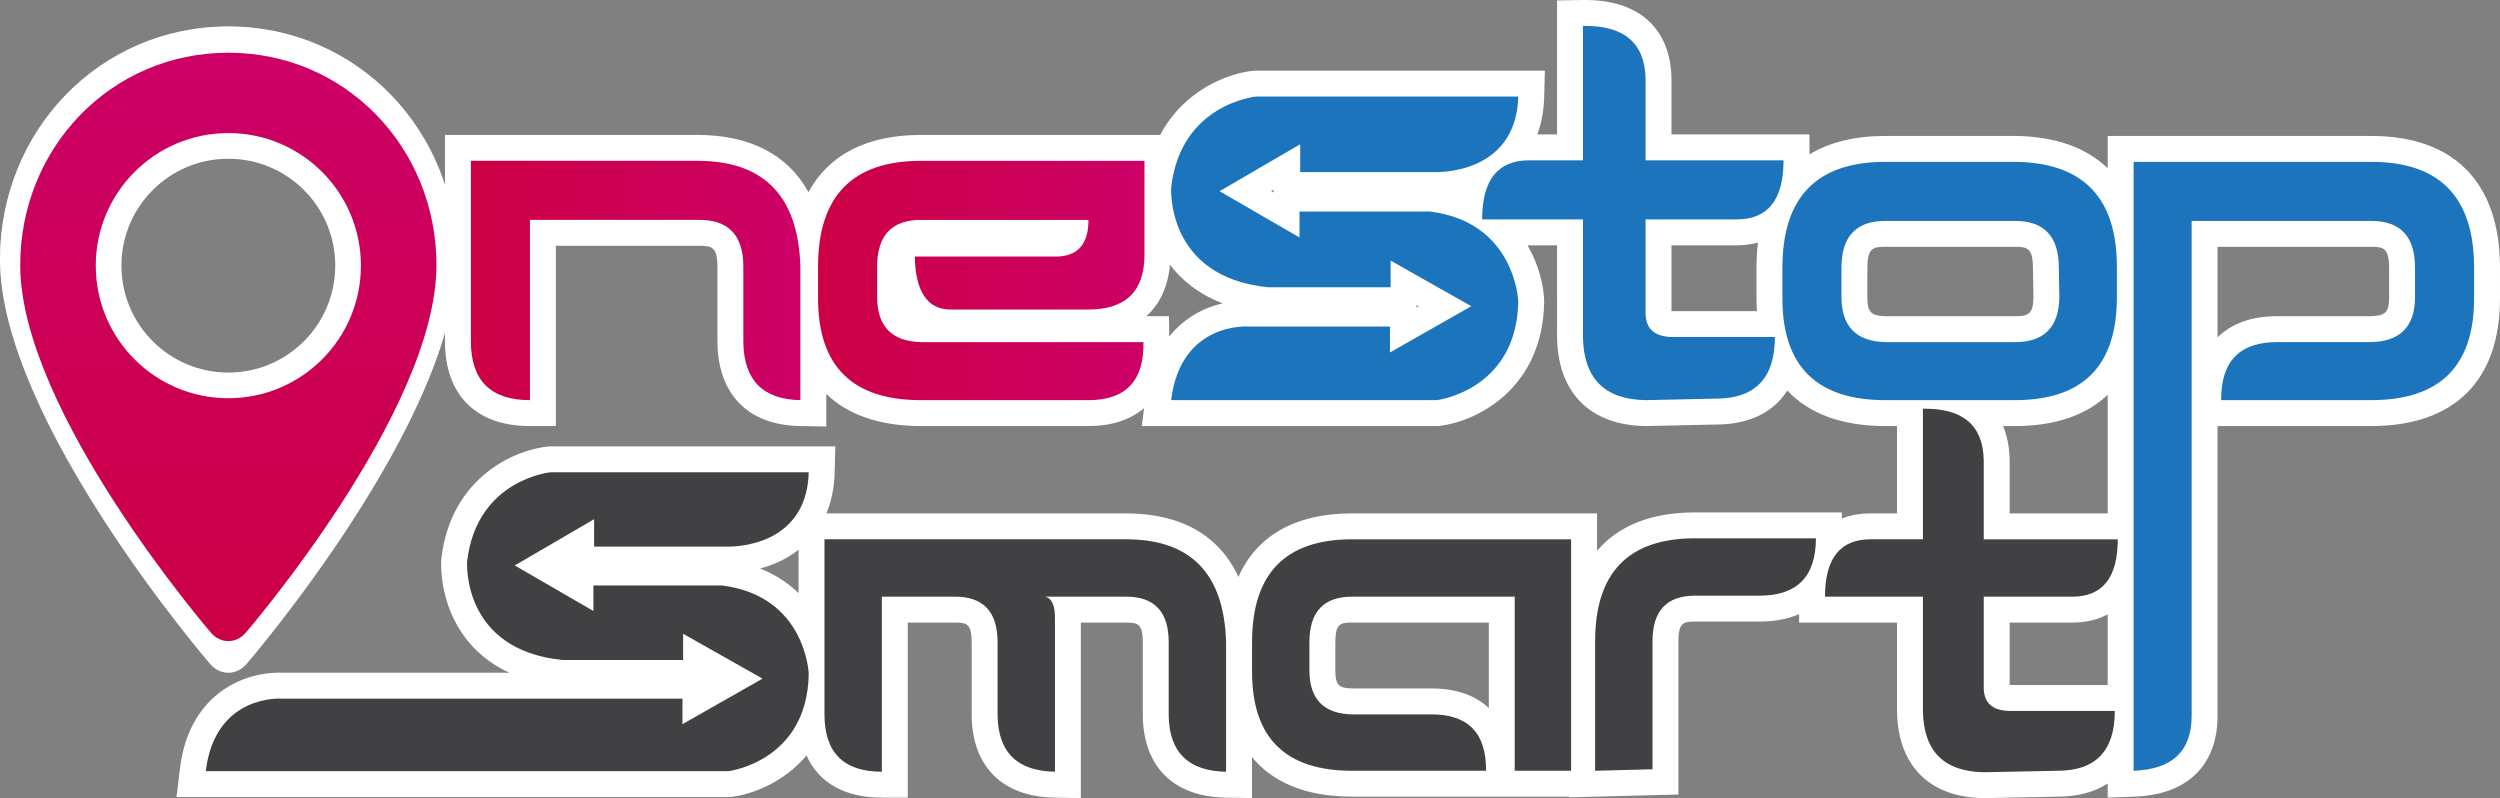 <?xml version="1.0" encoding="utf-8"?>
<!-- Generator: Adobe Illustrator 16.0.0, SVG Export Plug-In . SVG Version: 6.00 Build 0)  -->
<!DOCTYPE svg PUBLIC "-//W3C//DTD SVG 1.1//EN" "http://www.w3.org/Graphics/SVG/1.1/DTD/svg11.dtd">
<svg version="1.1" id="Layer_1" xmlns="http://www.w3.org/2000/svg" xmlns:xlink="http://www.w3.org/1999/xlink" x="0px" y="0px"
	 width="820.722px" height="262.007px" viewBox="0 -2.835 820.722 262.007" enable-background="new 0 -2.835 820.722 262.007"
	 xml:space="preserve">
<rect x="0" y="-2.835" width="820.722" height="262.007" fill="#808080" stroke="none"/>
<g>
	<path fill="#B3B3B3" d="M74.961,128.549c-25.402,0-45.996-20.595-45.996-45.996c0-25.402,20.624-33.274,46.026-33.274
		c25.4,0,45.966,7.872,45.966,33.274S100.362,128.549,74.961,128.549z M74.961,5.852C32.716,5.852,0,40.099,0,82.344
		c0,52.829,69.021,132.812,69.021,132.812c3.267,3.782,8.611,3.782,11.877,0c0,0,69.023-79.981,69.023-132.812
		C149.923,40.099,117.206,5.852,74.961,5.852z"/>
</g>
<path fill="#FFFFFF" d="M74.961,5.852C32.716,5.852,0,40.099,0,82.344c0,52.829,69.021,132.812,69.021,132.812
	c3.267,3.782,8.611,3.782,11.877,0c0,0,69.023-79.981,69.023-132.812C149.923,40.099,117.206,5.852,74.961,5.852z M74.961,128.549
	c-25.402,0-45.996-20.595-45.996-45.996c0-25.402,20.594-45.997,45.996-45.997c25.4,0,45.996,20.595,45.996,45.997
	S100.362,128.549,74.961,128.549z"/>
<linearGradient id="SVGID_1_" gradientUnits="userSpaceOnUse" x1="83.321" y1="72.774" x2="83.321" y2="265.934" gradientTransform="matrix(1 0 0 -1 -8.36 280.406)">
	<stop  offset="0" style="stop-color:#CC0044"/>
	<stop  offset="1" style="stop-color:#CC0066"/>
</linearGradient>
<path fill="url(#SVGID_1_)" d="M74.961,14.471c-38.501,0-68.32,31.213-68.32,69.714c0,48.147,62.646,120.735,62.646,120.735
	c3.12,3.615,8.228,3.615,11.35,0c0,0,62.646-72.588,62.646-120.735C143.281,45.684,113.463,14.471,74.961,14.471z M74.961,126.296
	c-23.152,0-41.921-18.77-41.921-41.921s18.769-41.921,41.921-41.921s41.922,18.77,41.922,41.921
	C116.883,107.527,98.114,126.296,74.961,126.296z"/>
<path fill="#FFFFFF" d="M74.961,40.853c-24.036,0-43.522,19.486-43.522,43.522c0,24.035,19.486,43.521,43.522,43.521
	c24.037,0,43.521-19.485,43.521-43.521C118.482,60.339,98.998,40.853,74.961,40.853z M74.961,119.475
	c-19.383,0-35.099-15.717-35.099-35.101c0-19.385,15.715-35.1,35.099-35.1s35.1,15.715,35.1,35.1
	C110.061,103.759,94.345,119.475,74.961,119.475z"/>
<path fill="#FFFFFF" d="M778.455,41.796h-86.521V52.4c-7.08-6.825-17.312-10.473-30.414-10.604h-42.614
	c-9.983,0-18.317,2.071-24.881,6.057v-6.556H548.73l-0.002-18.402c-0.313-16.353-10.637-25.729-28.321-25.729
	c-0.292,0-0.584,0.002-0.881,0.007l-8.363,0.139v43.986h-6.49c1.339-3.578,2.139-7.641,2.261-12.208l0.231-8.729h-95.218
	l-0.395,0.037c-8.354,0.779-22.905,6.314-30.67,21.068h-78.559c-17.758,0-30.313,6.528-36.911,18.79
	c-6.742-12.266-19.14-18.794-36.427-18.794H146.08v67.681c0,17.725,10.167,27.891,27.895,27.891h8.504V77.857h47.177
	c3.858,0,5.871,0.306,5.871,6.879l0.001,25.058c0.304,17.005,10.171,26.933,27.07,27.236l8.657,0.155v-10.711
	c7.154,6.924,17.617,10.557,31.069,10.557h55.012c7.58,0,13.693-1.996,18.241-5.897l-0.725,5.897h97.392l0.518-0.063
	c11.62-1.426,33.716-11.78,34.173-40.762l0.003-0.218l-0.007-0.217c-0.171-4.814-1.701-11.582-5.462-18.077h9.693l0.001,30.249
	c0.298,18.188,10.84,28.791,28.924,29.087l0.161,0.003l23.142-0.499c10.807-0.023,18.787-3.955,23.36-11.171
	c7.162,7.645,18.004,11.668,32.154,11.668h3.861v28.677h-8.709c-3.738,0-6.838,0.663-9.406,1.683v-2.009h-48.189
	c-14.333,0-25.194,4.355-32.176,12.62v-12.294h-80.451c-18.52,0-31.245,7.268-37.285,20.855
	c-6.234-13.587-18.814-20.855-36.842-20.855h-98.419c1.61-3.82,2.579-8.235,2.712-13.271l0.23-8.729h-93.862l-0.396,0.037
	c-10.754,1.006-31.922,9.971-35.066,36.699l-0.023,0.199l-0.014,0.198c-0.068,0.971-0.537,9.754,3.947,19.177
	c2.945,6.188,8.389,13.408,18.414,18.005h-74.26c-0.291-0.016-0.693-0.028-1.191-0.028c-13.298,0-29.835,8.192-32.674,31.281
	l-1.173,9.542H239.74l0.516-0.063c6.744-0.826,17.058-4.707,24.51-13.566c4.013,8.926,12.548,13.836,24.737,13.836h8.504v-57.471
	h15.525c3.687,0,5.458,0.272,5.458,6.433l0.001,24.348c0.304,16.667,10.213,26.396,27.188,26.689l8.65,0.148v-57.618h14.878
	c3.688,0,5.46,0.272,5.46,6.433l0.001,24.344c0.297,16.67,10.208,26.398,27.19,26.693l8.651,0.148v-13.473
	c6.947,8.511,18.038,13.002,32.822,13.002h71.326v0.223l8.621-0.223h0.504v-0.013l26.72-0.69v-50.344
	c0-6.159,1.771-6.433,5.456-6.433h21.18c4.96,0,9.304-0.838,12.979-2.438v2.771h32.146l0.001,29.141
	c0.294,17.813,10.62,28.197,28.33,28.492l0.156,0.002l24.273-0.486c6.584-0.014,12.097-1.508,16.405-4.331v4.634l8.801-0.308
	c17.327-0.606,27.265-10.282,27.265-26.548v-95.121h50.457c27.258,0,42.269-14.891,42.269-41.928V85.066
	C820.724,57.163,805.713,41.796,778.455,41.796z M262.163,191.904c-3.326-3.238-7.483-6.074-12.629-8.109
	c4.582-1.201,8.916-3.234,12.629-6.146V191.904z M691.934,126.778v38.93h-32.19l-0.002-17.634
	c-0.078-4.155-0.819-7.847-2.171-11.043h3.949C674.613,137.031,684.849,133.501,691.934,126.778z M613.033,85.071
	c0-6.573,2.015-6.879,5.871-6.879h42.614c3.859,0,5.873,0.306,5.873,6.879l0.164,9.547c-0.081,5.517-1.447,6.354-6.037,6.354
	h-42.507c-4.857-0.132-5.979-1.341-5.979-6.372L613.033,85.071L613.033,85.071z M691.934,222.047
	c-12.745-0.001-32.184-0.001-32.19-0.001v-20.495h20.563c4.889,0,8.69-1.128,11.629-2.712L691.934,222.047L691.934,222.047z
	 M576.773,99.3h-27.766c-0.099-0.002-0.19-0.006-0.277-0.011V77.694h21.417c1.846,0,4.321-0.185,6.979-0.878
	c-0.319,2.618-0.489,5.365-0.489,8.255v10.027C576.638,96.536,576.689,97.932,576.773,99.3z M465.768,97.71l-0.729,0.414v-0.826
	L465.768,97.71z M417.306,59.914l0.804-0.468v0.934L417.306,59.914z M383.744,100.971h-7.428c4.444-3.972,7.136-9.709,7.765-16.899
	c3.688,4.848,9.157,9.569,17.274,12.659c-6.334,1.491-12.684,4.921-17.496,10.896L383.744,100.971z M488.768,229.603
	c-4.577-4.264-10.89-6.422-18.781-6.422l-26.05,0.001c-4.306-0.109-5.562-0.928-5.562-5.946v-9.252c0-6.159,1.771-6.434,5.459-6.434
	h44.934V229.603z M727.998,78.192h50.457c3.856,0,5.869,0.306,5.869,6.874v9.528c0,5.035-1.119,6.242-5.974,6.369l-30.752-0.001
	c-8.313,0-14.903,2.337-19.601,6.946V78.192L727.998,78.192z"/>
<linearGradient id="SVGID_2_" gradientUnits="userSpaceOnUse" x1="162.943" y1="191.16" x2="271.111" y2="191.16" gradientTransform="matrix(1 0 0 -1 -8.36 280.406)">
	<stop  offset="0" style="stop-color:#CC0044"/>
	<stop  offset="1" style="stop-color:#CC0066"/>
</linearGradient>
<path fill="url(#SVGID_2_)" d="M154.583,109.14V49.964h74.402c21.841,0,33.097,11.595,33.766,34.771v43.791
	c-12.26-0.221-18.5-6.519-18.722-18.885V84.736c0-10.254-4.793-15.383-14.375-15.383h-55.681v59.174
	C161.045,128.527,154.583,122.064,154.583,109.14z"/>
<linearGradient id="SVGID_3_" gradientUnits="userSpaceOnUse" x1="276.918" y1="191.158" x2="384.084" y2="191.158" gradientTransform="matrix(1 0 0 -1 -8.36 280.406)">
	<stop  offset="0" style="stop-color:#CC0044"/>
	<stop  offset="1" style="stop-color:#CC0066"/>
</linearGradient>
<path fill="url(#SVGID_3_)" d="M357.336,128.527h-55.012c-22.512,0-33.767-11.141-33.767-33.429V84.736
	c0-23.178,11.254-34.768,33.767-34.768h73.399v30.757c0,12.034-6.131,18.053-18.388,18.053h-45.652
	c-7.355-0.223-11.145-6.019-11.368-17.389h45.653c7.578,0.229,11.367-3.782,11.367-12.031h-55.012
	c-9.587,0-14.377,5.125-14.377,15.378v9.863c0,9.691,4.79,14.646,14.377,14.876h73.063
	C375.61,122.176,369.593,128.527,357.336,128.527z"/>
<path fill="#1C75BC" d="M540.227,128.527c-13.485-0.221-20.338-7.129-20.561-20.723V69.19h-33.094
	c0-12.924,5.123-19.39,15.376-19.39h17.718V5.675c13.48-0.222,20.334,5.573,20.561,17.383v26.743h45.294
	c0,12.931-5.122,19.39-15.373,19.39h-29.921v30.086c-0.227,5.571,2.674,8.419,8.693,8.528h33.764
	c0,13.479-6.463,20.226-19.391,20.226L540.227,128.527z"/>
<path fill="#1C75BC" d="M661.52,128.527h-42.614c-22.511,0-33.764-11.141-33.764-33.429V85.071
	c0-23.177,11.253-34.771,33.764-34.771h42.614c22.398,0.227,33.542,11.815,33.431,34.771v9.696
	C694.949,117.274,683.805,128.527,661.52,128.527z M661.52,69.688h-42.614c-9.585,0-14.375,5.133-14.375,15.383v9.528
	c0,9.691,4.79,14.646,14.375,14.876h42.614c9.583,0,14.43-4.957,14.542-14.876l-0.165-9.528
	C675.896,74.821,671.103,69.688,661.52,69.688z"/>
<path fill="#1C75BC" d="M748.242,128.522h-19.056c-0.111-12.812,6.127-19.16,18.723-19.055h30.546
	c9.582-0.222,14.373-5.183,14.373-14.873v-9.528c0-10.249-4.791-15.378-14.373-15.378h-58.961v162.459
	c0,11.586-6.354,17.604-19.058,18.049V50.3h78.019c22.507,0,33.765,11.59,33.765,34.767v10.032
	c0,22.284-11.258,33.424-33.765,33.424H748.242z"/>
<path fill="#1C75BC" d="M498.432,28.863h-86.089c0,0-24.628,2.299-27.853,29.689c0,0-2.072,29.465,31.765,32.917h40.28v-8.744
	l26.472,14.959l-26.699,15.193v-8.518h-46.27c0,0-22.374-1.843-25.571,24.166h87.259c0,0,26.245-3.222,26.706-32.455
	c0,0-0.922-26.009-29.006-29.464h-42.813v8.52l-26.241-15.188l26.472-15.422v9.135h44.194
	C471.037,53.65,497.738,54.872,498.432,28.863z"/>
<g>
	<path fill="#414042" d="M265.5,152.21h-84.734c0,0-24.242,2.269-27.414,29.228c0,0-2.038,29.001,31.265,32.401h39.648v-8.615
		l26.055,14.73l-26.279,14.953v-8.382H92.719c0,0-22.025-1.813-25.173,23.787h171.672c0,0,25.832-3.171,26.282-31.946
		c0,0-0.907-25.6-28.547-29.001h-42.143v8.386l-25.828-14.953l26.056-15.183v8.991h43.503
		C238.541,176.607,264.821,177.81,265.5,152.21z"/>
	<path fill="#414042" d="M270.667,231.686v-57.476h99.04c21.215,0,32.149,11.255,32.801,33.772v42.534
		c-12.343-0.215-18.622-6.329-18.836-18.343v-24.191c0-9.961-4.657-14.938-13.965-14.938h-26.628
		c2.276,0.54,3.358,3.024,3.247,7.464v50.008c-12.34-0.215-18.614-6.329-18.833-18.343v-24.191c0-9.961-4.65-14.938-13.961-14.938
		h-24.029v57.472C276.946,250.518,270.667,244.244,270.667,231.686z"/>
	<path fill="#414042" d="M469.344,250.196h-25.51c-21.864,0-32.797-10.823-32.797-32.474v-9.738
		c0-22.519,10.933-33.772,32.797-33.772h71.947v75.984h-18.511v-57.148h-53.438c-9.307,0-13.963,4.977-13.963,14.938v9.252
		c0,9.42,4.656,14.237,13.963,14.45h25.838c12.231-0.108,18.289,6.062,18.187,18.51L469.344,250.196L469.344,250.196z"/>
	<path fill="#414042" d="M523.664,250.196v-42.543c0-22.505,10.938-33.769,32.797-33.769h39.687c0,12.558-6.17,18.831-18.507,18.831
		h-21.18c-9.31,0-13.961,4.984-13.961,14.938v42.057L523.664,250.196z"/>
	<path fill="#414042" d="M651.239,250.681c-13.096-0.219-19.751-6.925-19.969-20.131v-37.504h-32.146
		c0-12.558,4.978-18.836,14.934-18.836h17.213v-42.866c13.093-0.214,19.753,5.419,19.969,16.89v25.978h44
		c0,12.559-4.977,18.836-14.935,18.836h-29.065v29.22c-0.216,5.42,2.6,8.177,8.443,8.284h34.589
		c0,13.099-6.274,19.646-18.833,19.646L651.239,250.681z"/>
</g>
</svg>
